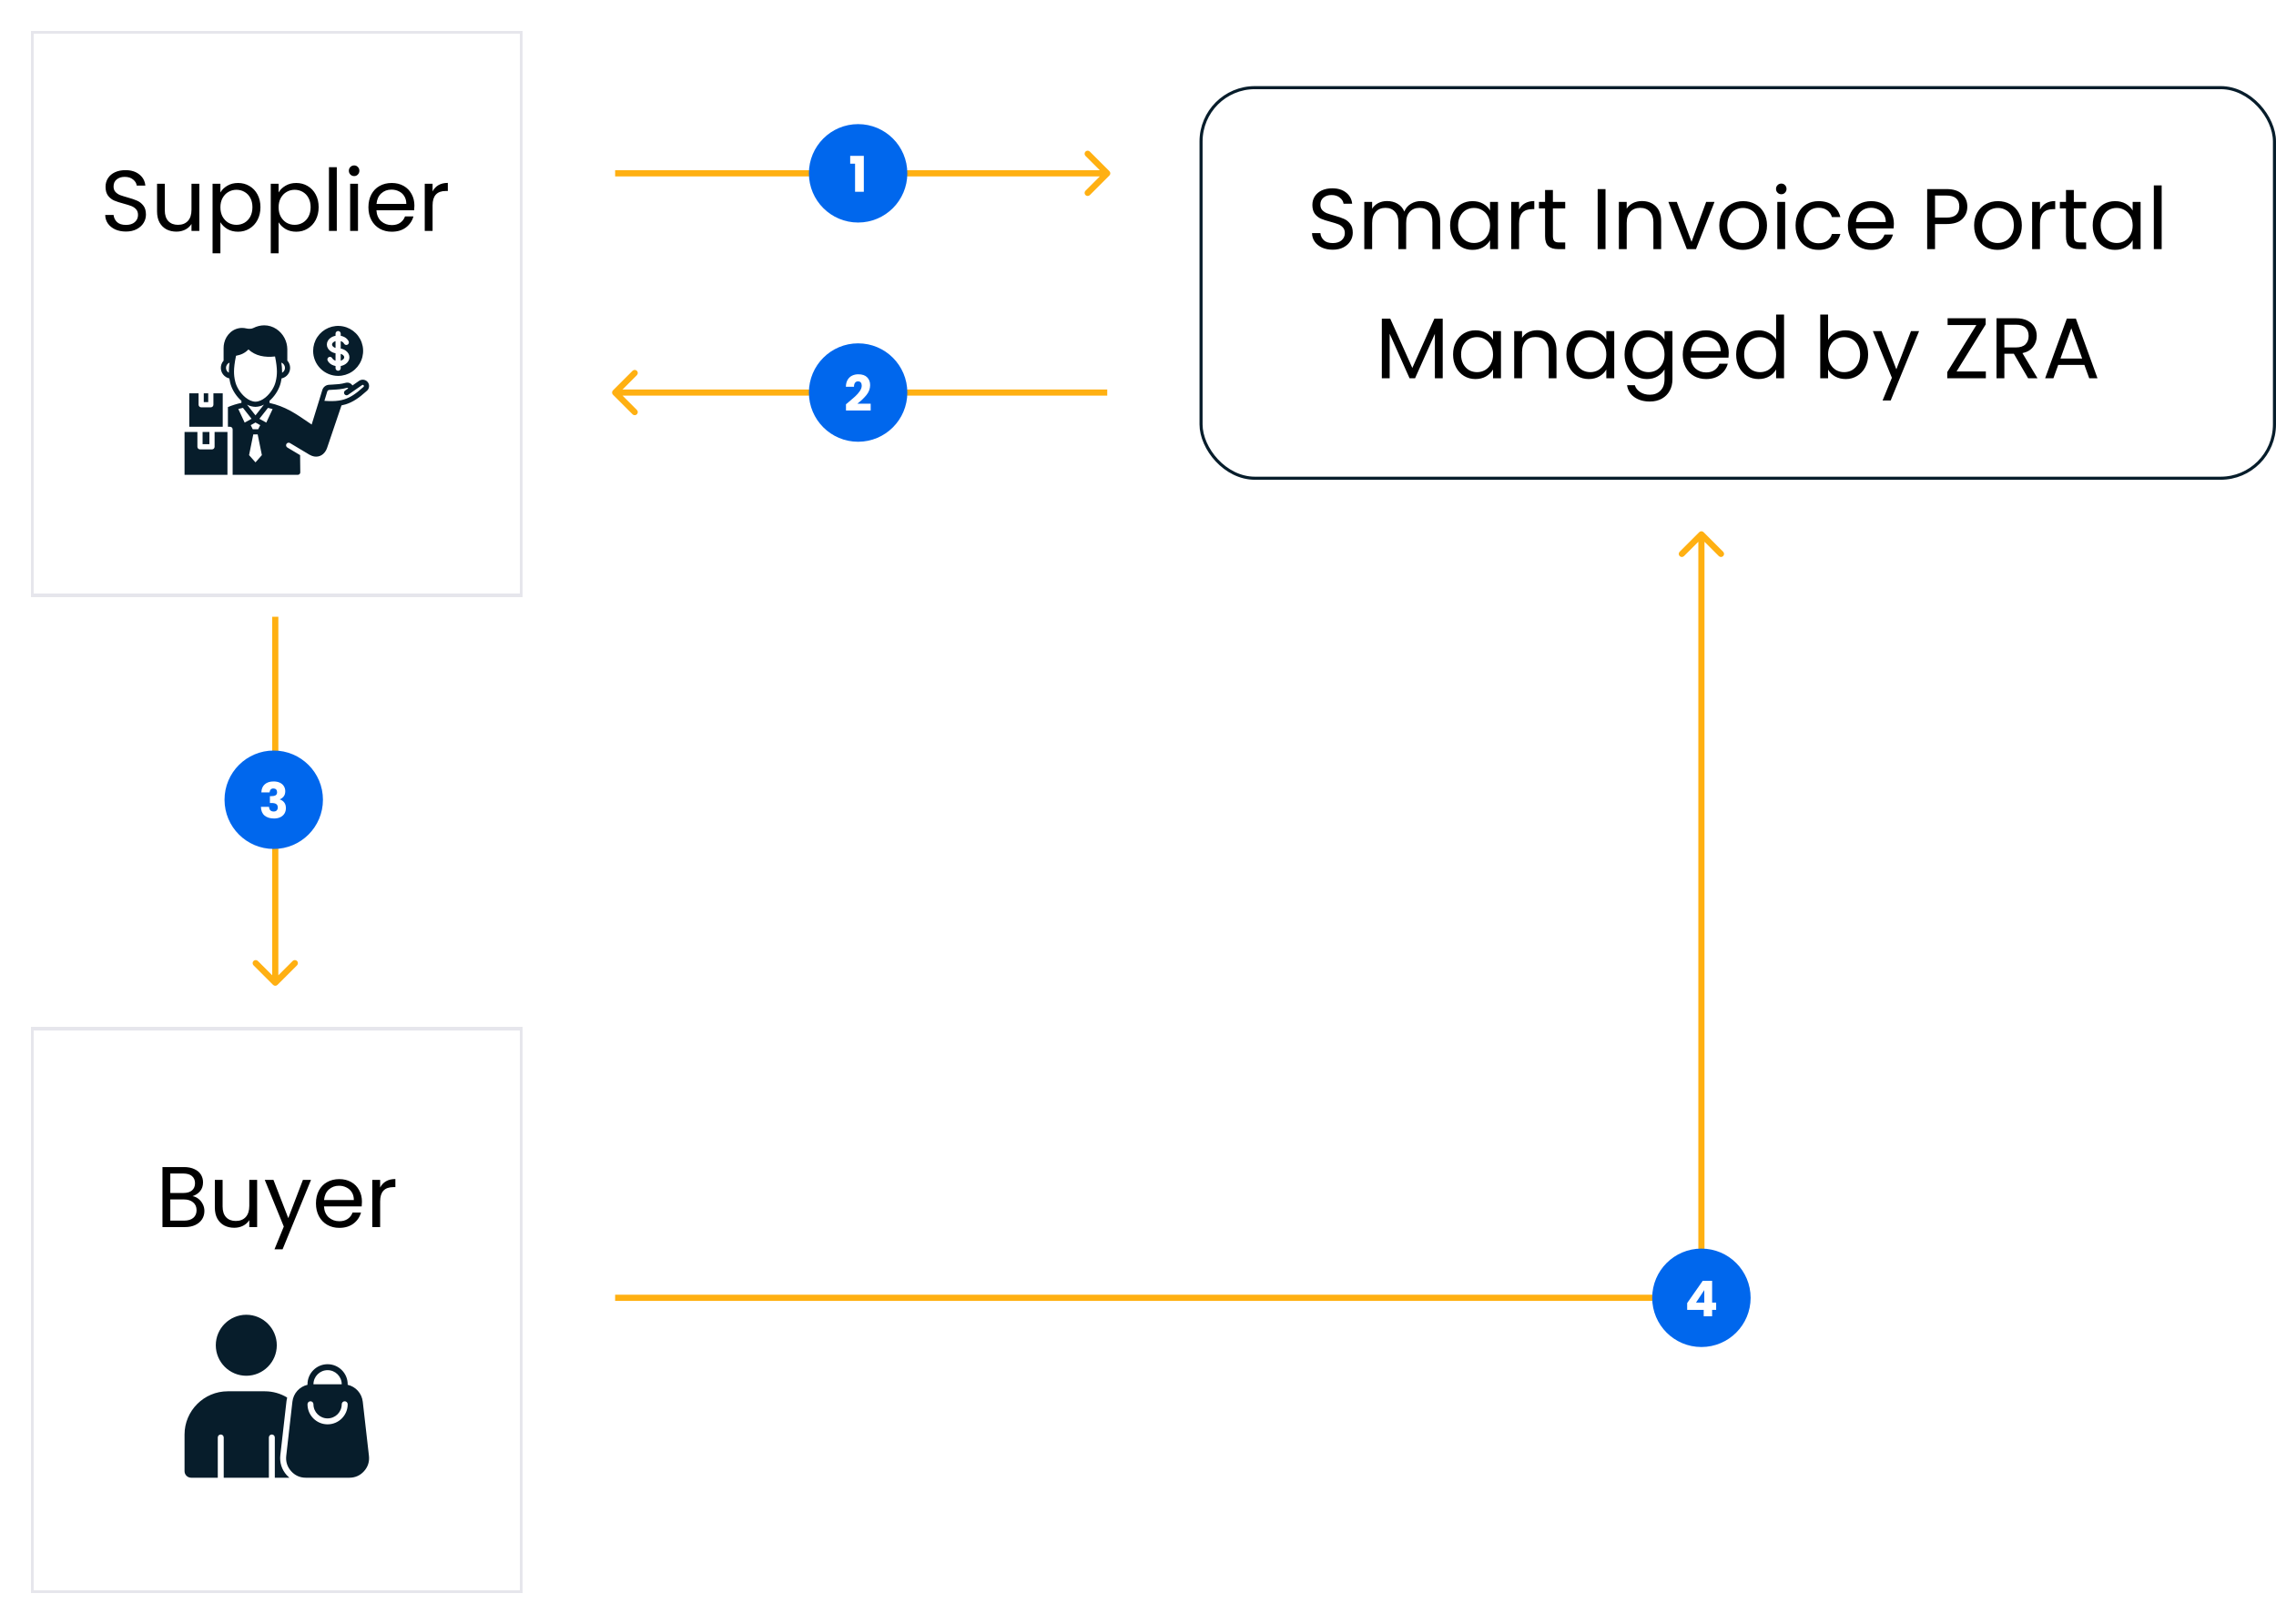 <svg width="740" height="528" viewBox="0 0 740 528" fill="none" xmlns="http://www.w3.org/2000/svg">
<g filter="url(#filter0_d_18105_16178)">
<rect x="10" y="6.094" width="160" height="184" fill="white" shape-rendering="crispEdges"/>
<rect x="10.5" y="6.594" width="159" height="183" stroke="#E6E6EC" shape-rendering="crispEdges"/>
<path d="M40.955 71.29C39.667 71.29 38.51 71.066 37.483 70.618C36.475 70.151 35.682 69.516 35.103 68.714C34.525 67.892 34.226 66.95 34.207 65.886H36.923C37.017 66.8 37.39 67.575 38.043 68.21C38.715 68.826 39.686 69.134 40.955 69.134C42.169 69.134 43.121 68.835 43.811 68.238C44.521 67.622 44.875 66.838 44.875 65.886C44.875 65.139 44.67 64.532 44.259 64.066C43.849 63.599 43.335 63.244 42.719 63.002C42.103 62.759 41.273 62.498 40.227 62.218C38.939 61.882 37.903 61.546 37.119 61.21C36.354 60.874 35.691 60.351 35.131 59.642C34.59 58.914 34.319 57.943 34.319 56.73C34.319 55.666 34.59 54.723 35.131 53.902C35.673 53.08 36.429 52.446 37.399 51.998C38.389 51.55 39.518 51.326 40.787 51.326C42.617 51.326 44.11 51.783 45.267 52.698C46.443 53.612 47.106 54.826 47.255 56.338H44.455C44.362 55.591 43.97 54.938 43.279 54.378C42.589 53.799 41.674 53.51 40.535 53.51C39.471 53.51 38.603 53.79 37.931 54.35C37.259 54.891 36.923 55.656 36.923 56.646C36.923 57.355 37.119 57.934 37.511 58.382C37.922 58.83 38.417 59.175 38.995 59.418C39.593 59.642 40.423 59.903 41.487 60.202C42.775 60.556 43.811 60.911 44.595 61.266C45.379 61.602 46.051 62.134 46.611 62.862C47.171 63.571 47.451 64.542 47.451 65.774C47.451 66.726 47.199 67.622 46.695 68.462C46.191 69.302 45.445 69.983 44.455 70.506C43.466 71.028 42.299 71.29 40.955 71.29ZM64.809 55.75V71.094H62.261V68.826C61.776 69.61 61.094 70.226 60.217 70.674C59.358 71.103 58.406 71.318 57.361 71.318C56.166 71.318 55.093 71.075 54.141 70.59C53.189 70.086 52.433 69.339 51.873 68.35C51.332 67.36 51.061 66.156 51.061 64.738V55.75H53.581V64.402C53.581 65.914 53.964 67.08 54.729 67.902C55.494 68.704 56.54 69.106 57.865 69.106C59.228 69.106 60.301 68.686 61.085 67.846C61.869 67.006 62.261 65.783 62.261 64.178V55.75H64.809ZM71.659 58.578C72.163 57.7 72.91 56.972 73.899 56.394C74.907 55.796 76.074 55.498 77.399 55.498C78.762 55.498 79.994 55.824 81.095 56.478C82.215 57.131 83.092 58.055 83.727 59.25C84.362 60.426 84.679 61.798 84.679 63.366C84.679 64.915 84.362 66.296 83.727 67.51C83.092 68.723 82.215 69.666 81.095 70.338C79.994 71.01 78.762 71.346 77.399 71.346C76.092 71.346 74.935 71.056 73.927 70.478C72.938 69.88 72.182 69.143 71.659 68.266V78.374H69.111V55.75H71.659V58.578ZM82.075 63.366C82.075 62.208 81.842 61.2 81.375 60.342C80.908 59.483 80.274 58.83 79.471 58.382C78.687 57.934 77.819 57.71 76.867 57.71C75.934 57.71 75.066 57.943 74.263 58.41C73.479 58.858 72.844 59.52 72.359 60.398C71.892 61.256 71.659 62.255 71.659 63.394C71.659 64.551 71.892 65.568 72.359 66.446C72.844 67.304 73.479 67.967 74.263 68.434C75.066 68.882 75.934 69.106 76.867 69.106C77.819 69.106 78.687 68.882 79.471 68.434C80.274 67.967 80.908 67.304 81.375 66.446C81.842 65.568 82.075 64.542 82.075 63.366ZM90.581 58.578C91.085 57.7 91.832 56.972 92.821 56.394C93.829 55.796 94.996 55.498 96.321 55.498C97.684 55.498 98.916 55.824 100.017 56.478C101.137 57.131 102.014 58.055 102.649 59.25C103.284 60.426 103.601 61.798 103.601 63.366C103.601 64.915 103.284 66.296 102.649 67.51C102.014 68.723 101.137 69.666 100.017 70.338C98.916 71.01 97.684 71.346 96.321 71.346C95.014 71.346 93.857 71.056 92.849 70.478C91.86 69.88 91.104 69.143 90.581 68.266V78.374H88.033V55.75H90.581V58.578ZM100.997 63.366C100.997 62.208 100.764 61.2 100.297 60.342C99.83 59.483 99.196 58.83 98.393 58.382C97.609 57.934 96.741 57.71 95.789 57.71C94.856 57.71 93.988 57.943 93.185 58.41C92.401 58.858 91.766 59.52 91.281 60.398C90.814 61.256 90.581 62.255 90.581 63.394C90.581 64.551 90.814 65.568 91.281 66.446C91.766 67.304 92.401 67.967 93.185 68.434C93.988 68.882 94.856 69.106 95.789 69.106C96.741 69.106 97.609 68.882 98.393 68.434C99.196 67.967 99.83 67.304 100.297 66.446C100.764 65.568 100.997 64.542 100.997 63.366ZM109.503 50.374V71.094H106.955V50.374H109.503ZM115.161 53.258C114.676 53.258 114.265 53.09 113.929 52.754C113.593 52.418 113.425 52.007 113.425 51.522C113.425 51.036 113.593 50.626 113.929 50.29C114.265 49.954 114.676 49.786 115.161 49.786C115.628 49.786 116.02 49.954 116.337 50.29C116.673 50.626 116.841 51.036 116.841 51.522C116.841 52.007 116.673 52.418 116.337 52.754C116.02 53.09 115.628 53.258 115.161 53.258ZM116.393 55.75V71.094H113.845V55.75H116.393ZM134.736 62.834C134.736 63.319 134.708 63.832 134.652 64.374H122.388C122.481 65.886 122.995 67.071 123.928 67.93C124.88 68.77 126.028 69.19 127.372 69.19C128.473 69.19 129.388 68.938 130.116 68.434C130.863 67.911 131.385 67.22 131.684 66.362H134.428C134.017 67.836 133.196 69.04 131.964 69.974C130.732 70.888 129.201 71.346 127.372 71.346C125.916 71.346 124.609 71.019 123.452 70.366C122.313 69.712 121.417 68.788 120.764 67.594C120.111 66.38 119.784 64.98 119.784 63.394C119.784 61.807 120.101 60.416 120.736 59.222C121.371 58.027 122.257 57.112 123.396 56.478C124.553 55.824 125.879 55.498 127.372 55.498C128.828 55.498 130.116 55.815 131.236 56.45C132.356 57.084 133.215 57.962 133.812 59.082C134.428 60.183 134.736 61.434 134.736 62.834ZM132.104 62.302C132.104 61.331 131.889 60.5 131.46 59.81C131.031 59.1 130.443 58.568 129.696 58.214C128.968 57.84 128.156 57.654 127.26 57.654C125.972 57.654 124.871 58.064 123.956 58.886C123.06 59.707 122.547 60.846 122.416 62.302H132.104ZM140.647 58.242C141.095 57.364 141.73 56.683 142.551 56.198C143.391 55.712 144.409 55.47 145.603 55.47V58.102H144.931C142.075 58.102 140.647 59.651 140.647 62.75V71.094H138.099V55.75H140.647V58.242Z" fill="black"/>
<path d="M119.646 120.357V120.354C119.632 120.337 119.619 120.32 119.605 120.303C119.288 119.872 118.816 119.581 118.289 119.491C117.762 119.4 117.22 119.518 116.777 119.818C116.763 119.826 116.749 119.835 116.736 119.845L114.598 121.334C114.425 121.061 114.188 120.833 113.908 120.671C113.888 120.66 113.867 120.649 113.846 120.641C113.408 120.404 112.896 120.344 112.415 120.473C110.796 120.907 109.543 120.972 108.225 121.04C107.774 121.064 107.316 121.088 106.916 121.119C106.43 121.153 105.965 121.335 105.585 121.641C105.205 121.95 104.928 122.365 104.789 122.834L103.563 126.847C103.559 126.854 103.556 126.862 103.556 126.871C103.548 126.886 103.543 126.902 103.539 126.918L101.333 134.046C100.95 133.787 100.554 133.513 100.168 133.25C95.991 130.392 92.719 128.154 87.63 127.018V126.324C87.787 126.188 87.941 126.044 88.091 125.897C89.659 124.367 90.854 122.287 91.288 120.388C91.387 119.948 91.479 119.507 91.555 119.036C92.157 118.908 92.715 118.623 93.173 118.211C93.63 117.798 93.97 117.272 94.159 116.686C94.348 116.099 94.379 115.474 94.248 114.871C94.118 114.269 93.831 113.713 93.416 113.257V109.589C93.409 108.285 93.083 107.002 92.466 105.852C91.849 104.703 90.961 103.721 89.878 102.994C88.701 102.206 87.318 101.784 85.902 101.781C84.674 101.792 83.465 102.092 82.374 102.656C82.065 102.803 81.729 102.888 81.387 102.905C80.958 102.933 80.528 102.896 80.11 102.796C79.652 102.686 79.183 102.63 78.713 102.628C77.331 102.629 75.998 103.131 74.959 104.042C73.92 104.957 73.195 106.176 72.889 107.526C72.761 108.07 72.697 108.627 72.698 109.186V113.271C72.546 113.441 72.41 113.625 72.292 113.82C72.262 113.862 72.237 113.907 72.217 113.954C71.789 114.747 71.684 115.676 71.924 116.545C72.163 117.414 72.73 118.157 73.504 118.619C73.546 118.646 73.589 118.67 73.634 118.691C73.88 118.825 74.142 118.928 74.413 118.998C74.464 119.012 74.512 119.022 74.56 119.032C74.635 119.504 74.727 119.948 74.826 120.388C75.26 122.286 76.455 124.367 78.023 125.897C78.177 126.051 78.334 126.194 78.498 126.334V127.004C76.99 127.31 75.517 127.768 74.102 128.37V134.767H74.795C75.019 134.767 75.233 134.856 75.391 135.014C75.55 135.173 75.639 135.387 75.639 135.611V150.402H96.794C96.913 150.405 97.031 150.382 97.14 150.335C97.249 150.287 97.347 150.217 97.427 150.129C97.506 150.04 97.565 149.935 97.601 149.822C97.636 149.708 97.646 149.588 97.63 149.47C97.613 148.462 97.603 147.312 97.593 146.147C97.586 145.419 97.583 144.692 97.572 143.992C97.559 143.981 97.542 143.975 97.525 143.964C96.158 143.145 94.79 142.326 93.419 141.509C93.228 141.394 93.09 141.208 93.035 140.992C92.981 140.775 93.014 140.546 93.129 140.354C93.244 140.163 93.43 140.025 93.646 139.97C93.863 139.916 94.092 139.949 94.283 140.064L97.716 142.12L97.808 142.175L97.815 142.178L100.612 143.852C100.881 144.008 101.163 144.139 101.456 144.244C102.375 144.573 103.259 144.555 104.041 144.244C104.816 143.937 105.465 143.35 105.937 142.537C106.101 142.251 106.239 141.95 106.347 141.639L111.033 127.82C111.496 127.732 111.953 127.616 112.402 127.475C114.674 126.768 116.696 125.426 119.165 123.182C119.592 122.863 119.881 122.392 119.97 121.866C120.06 121.34 119.944 120.8 119.646 120.358L119.646 120.357ZM91.729 114.032C91.818 114.085 91.904 114.145 91.985 114.21C92.008 114.233 92.033 114.254 92.06 114.278C92.312 114.507 92.493 114.803 92.583 115.132C92.71 115.595 92.649 116.09 92.412 116.508C92.252 116.789 92.021 117.024 91.742 117.188C91.731 117.192 91.721 117.198 91.712 117.205C91.715 117.062 91.715 116.915 91.712 116.764C91.697 115.811 91.62 114.86 91.483 113.916C91.567 113.951 91.649 113.989 91.729 114.032ZM74.402 116.764C74.399 116.911 74.399 117.055 74.402 117.195L74.399 117.191C74.191 117.074 74.009 116.917 73.862 116.729C73.715 116.541 73.608 116.325 73.545 116.095C73.457 115.776 73.458 115.44 73.547 115.121C73.636 114.803 73.81 114.515 74.05 114.288C74.083 114.264 74.114 114.238 74.143 114.21C74.246 114.123 74.36 114.048 74.481 113.988C74.529 113.964 74.58 113.94 74.631 113.919C74.494 114.862 74.417 115.812 74.402 116.764ZM76.469 120.019C76.203 118.96 76.073 117.87 76.083 116.778C76.093 115.531 76.27 113.94 76.739 111.686C77.559 111.518 78.259 111.324 78.942 110.986C79.629 110.644 80.25 110.184 80.776 109.626C81.891 110.651 83.252 111.367 84.728 111.706C86.196 112.061 87.781 112.096 89.424 111.908C89.857 114.042 90.025 115.572 90.035 116.778C90.042 117.87 89.911 118.959 89.646 120.019C89.287 121.611 88.263 123.373 86.913 124.691C86.712 124.889 86.5 125.077 86.285 125.252C86.268 125.265 86.248 125.282 86.23 125.296C85.24 126.088 84.144 126.597 83.058 126.611C81.978 126.597 80.882 126.092 79.898 125.306C79.88 125.29 79.86 125.275 79.84 125.262C79.621 125.084 79.406 124.893 79.201 124.691C77.852 123.373 76.831 121.611 76.469 120.019H76.469ZM80.318 127.578C81.161 128.024 82.096 128.268 83.05 128.292H83.077C84.034 128.266 84.972 128.018 85.816 127.567L83.064 131.068L80.318 127.578ZM84.608 134.241L83.945 135.573H82.183L81.52 134.241L83.064 133.387L84.608 134.241ZM80.031 133.145C79.997 133.162 79.964 133.182 79.932 133.203L79.549 133.415L77.476 128.986C77.958 128.852 78.463 128.733 78.993 128.62L81.79 132.176L80.068 133.128C80.056 133.133 80.043 133.138 80.031 133.144L80.031 133.145ZM83.064 146.345L80.98 143.985L82.347 137.26H83.781L85.144 143.985L83.064 146.345ZM86.575 133.415L86.196 133.203C86.164 133.181 86.131 133.162 86.097 133.144C86.084 133.137 86.07 133.131 86.056 133.127L84.334 132.174L87.125 128.629C87.647 128.745 88.153 128.872 88.638 129.012L86.575 133.415ZM118.314 121.587C118.295 121.685 118.239 121.772 118.157 121.829C118.127 121.85 118.098 121.873 118.071 121.898C115.77 123.998 113.922 125.237 111.9 125.87C111.372 126.032 110.833 126.157 110.288 126.242C110.271 126.245 110.257 126.249 110.24 126.252C108.864 126.464 107.327 126.474 105.472 126.338L106.394 123.322C106.437 123.177 106.523 123.048 106.64 122.953C106.754 122.861 106.894 122.807 107.04 122.799C107.528 122.762 107.925 122.741 108.31 122.721C109.728 122.646 111.07 122.577 112.849 122.1C112.916 122.083 112.985 122.089 113.047 122.117L113.065 122.127C113.131 122.165 113.18 122.227 113.201 122.301V122.305L112.183 123.012C112.009 123.143 111.891 123.336 111.856 123.552C111.821 123.767 111.871 123.988 111.995 124.167C112.12 124.347 112.309 124.471 112.523 124.514C112.737 124.557 112.959 124.516 113.143 124.398L114.448 123.49H114.451L117.696 121.232L117.713 121.222V121.219L117.727 121.212C117.767 121.182 117.813 121.162 117.862 121.15C117.91 121.139 117.961 121.138 118.01 121.147C118.101 121.165 118.183 121.216 118.239 121.29L118.253 121.304C118.309 121.387 118.331 121.488 118.314 121.587ZM109.936 118.226C111.544 118.226 113.115 117.75 114.452 116.857C115.788 115.964 116.83 114.695 117.446 113.21C118.061 111.725 118.222 110.091 117.908 108.514C117.595 106.938 116.821 105.489 115.684 104.353C114.548 103.216 113.099 102.442 111.523 102.129C109.946 101.815 108.312 101.976 106.827 102.591C105.342 103.207 104.073 104.249 103.18 105.585C102.287 106.922 101.811 108.493 101.811 110.101C101.811 112.256 102.667 114.323 104.191 115.846C105.714 117.37 107.781 118.226 109.936 118.226ZM107.443 105.883C107.934 105.531 108.498 105.293 109.092 105.186V104.483C109.092 104.259 109.181 104.045 109.34 103.887C109.498 103.728 109.712 103.639 109.936 103.639C110.16 103.639 110.375 103.728 110.533 103.887C110.691 104.045 110.78 104.259 110.78 104.483V105.186C111.186 105.261 111.58 105.394 111.948 105.582C112.554 105.88 113.047 106.365 113.355 106.965C113.403 107.065 113.431 107.173 113.437 107.283C113.443 107.394 113.428 107.504 113.391 107.608C113.355 107.713 113.298 107.809 113.225 107.891C113.151 107.974 113.062 108.041 112.962 108.089C112.863 108.137 112.755 108.165 112.644 108.171C112.534 108.177 112.423 108.162 112.319 108.125C112.215 108.089 112.119 108.032 112.036 107.959C111.954 107.885 111.887 107.796 111.839 107.696C111.69 107.425 111.457 107.208 111.176 107.078C111.049 107.014 110.916 106.96 110.78 106.917V109.332C111.376 109.437 111.941 109.675 112.433 110.029C113.157 110.558 113.605 111.316 113.605 112.17C113.605 113.027 113.157 113.782 112.433 114.315C111.94 114.667 111.376 114.905 110.78 115.011V115.715C110.78 115.938 110.691 116.153 110.533 116.311C110.375 116.469 110.16 116.558 109.936 116.558C109.712 116.558 109.498 116.469 109.34 116.311C109.181 116.153 109.092 115.938 109.092 115.715V115.011C108.687 114.936 108.295 114.803 107.928 114.615C107.323 114.318 106.83 113.835 106.521 113.236C106.426 113.036 106.414 112.806 106.488 112.596C106.562 112.387 106.716 112.215 106.915 112.118C107.115 112.022 107.345 112.008 107.555 112.08C107.765 112.151 107.938 112.303 108.037 112.502C108.185 112.774 108.418 112.991 108.7 113.12C108.826 113.185 108.957 113.238 109.092 113.281V110.866C108.497 110.761 107.933 110.523 107.443 110.169C106.719 109.64 106.271 108.882 106.271 108.028C106.271 107.171 106.719 106.416 107.443 105.883ZM107.959 108.028C107.959 107.737 108.143 107.457 108.44 107.239C108.639 107.097 108.859 106.988 109.092 106.918V109.135C108.858 109.067 108.637 108.958 108.44 108.814C108.143 108.595 107.959 108.314 107.959 108.028L107.959 108.028ZM111.435 112.959C111.235 113.101 111.013 113.209 110.779 113.28V111.064C111.015 111.133 111.237 111.241 111.435 111.385C111.732 111.604 111.917 111.884 111.917 112.17C111.917 112.461 111.733 112.741 111.435 112.96L111.435 112.959ZM67.702 126.758H66.25V123.889H67.702V126.758ZM69.771 136.454H73.952V150.402H60V136.454H64.18V141.28C64.181 141.504 64.27 141.718 64.428 141.876C64.586 142.034 64.8 142.123 65.024 142.124H68.928C69.152 142.124 69.366 142.035 69.524 141.877C69.683 141.718 69.772 141.504 69.772 141.28L69.771 136.454ZM65.024 134.766H61.537V123.889H64.563V127.601C64.563 127.825 64.652 128.04 64.81 128.198C64.968 128.356 65.183 128.445 65.407 128.445H68.545C68.769 128.445 68.984 128.356 69.142 128.198C69.3 128.04 69.389 127.825 69.389 127.601V123.889H72.415V134.767H65.024V134.766ZM65.868 140.436V136.454H68.084V140.436L65.868 140.436Z" fill="#071D2B"/>
</g>
<g filter="url(#filter1_d_18105_16178)">
<rect x="10" y="330" width="160" height="184" fill="white" shape-rendering="crispEdges"/>
<rect x="10.5" y="330.5" width="159" height="183" stroke="#E6E6EC" shape-rendering="crispEdges"/>
<path d="M62.594 384.948C63.303 385.06 63.947 385.349 64.526 385.816C65.123 386.283 65.59 386.861 65.926 387.552C66.281 388.243 66.458 388.98 66.458 389.764C66.458 390.753 66.206 391.649 65.702 392.452C65.198 393.236 64.461 393.861 63.49 394.328C62.538 394.776 61.409 395 60.102 395H52.822V375.484H59.822C61.147 375.484 62.277 375.708 63.21 376.156C64.143 376.585 64.843 377.173 65.31 377.92C65.777 378.667 66.01 379.507 66.01 380.44C66.01 381.597 65.693 382.559 65.058 383.324C64.442 384.071 63.621 384.612 62.594 384.948ZM55.37 383.912H59.654C60.849 383.912 61.773 383.632 62.426 383.072C63.079 382.512 63.406 381.737 63.406 380.748C63.406 379.759 63.079 378.984 62.426 378.424C61.773 377.864 60.83 377.584 59.598 377.584H55.37V383.912ZM59.878 392.9C61.147 392.9 62.137 392.601 62.846 392.004C63.555 391.407 63.91 390.576 63.91 389.512C63.91 388.429 63.537 387.58 62.79 386.964C62.043 386.329 61.045 386.012 59.794 386.012H55.37V392.9H59.878ZM83.602 379.656V395H81.054V392.732C80.569 393.516 79.887 394.132 79.01 394.58C78.151 395.009 77.199 395.224 76.154 395.224C74.959 395.224 73.886 394.981 72.934 394.496C71.982 393.992 71.226 393.245 70.666 392.256C70.125 391.267 69.854 390.063 69.854 388.644V379.656H72.374V388.308C72.374 389.82 72.757 390.987 73.522 391.808C74.287 392.611 75.333 393.012 76.658 393.012C78.021 393.012 79.094 392.592 79.878 391.752C80.662 390.912 81.054 389.689 81.054 388.084V379.656H83.602ZM101.12 379.656L91.88 402.224H89.248L92.272 394.832L86.084 379.656H88.912L93.728 392.088L98.488 379.656H101.12ZM117.681 386.74C117.681 387.225 117.653 387.739 117.597 388.28H105.333C105.427 389.792 105.94 390.977 106.873 391.836C107.825 392.676 108.973 393.096 110.317 393.096C111.419 393.096 112.333 392.844 113.061 392.34C113.808 391.817 114.331 391.127 114.629 390.268H117.373C116.963 391.743 116.141 392.947 114.909 393.88C113.677 394.795 112.147 395.252 110.317 395.252C108.861 395.252 107.555 394.925 106.397 394.272C105.259 393.619 104.363 392.695 103.709 391.5C103.056 390.287 102.729 388.887 102.729 387.3C102.729 385.713 103.047 384.323 103.681 383.128C104.316 381.933 105.203 381.019 106.341 380.384C107.499 379.731 108.824 379.404 110.317 379.404C111.773 379.404 113.061 379.721 114.181 380.356C115.301 380.991 116.16 381.868 116.757 382.988C117.373 384.089 117.681 385.34 117.681 386.74ZM115.049 386.208C115.049 385.237 114.835 384.407 114.405 383.716C113.976 383.007 113.388 382.475 112.641 382.12C111.913 381.747 111.101 381.56 110.205 381.56C108.917 381.56 107.816 381.971 106.901 382.792C106.005 383.613 105.492 384.752 105.361 386.208H115.049ZM123.593 382.148C124.041 381.271 124.675 380.589 125.497 380.104C126.337 379.619 127.354 379.376 128.549 379.376V382.008H127.877C125.021 382.008 123.593 383.557 123.593 386.656V395H121.045V379.656H123.593V382.148Z" fill="black"/>
<path d="M94.072 476.498H89.352V463.41C89.352 462.878 88.919 462.443 88.385 462.443C87.851 462.443 87.418 462.878 87.418 463.41V476.499H72.74V463.41C72.74 462.878 72.308 462.443 71.773 462.443C71.238 462.443 70.806 462.878 70.806 463.41V476.499H62.14C60.961 476.498 60 475.534 60 474.359V462.447C60 454.721 66.321 448.395 74.052 448.395H86.107C88.758 448.395 91.24 449.139 93.362 450.425C93.266 450.8 93.196 451.182 93.15 451.574L91.144 469.161C90.872 471.576 91.589 473.837 93.206 475.652C93.482 475.956 93.77 476.239 94.072 476.498ZM80.081 443.345C85.542 443.345 89.996 438.891 89.996 433.427C89.996 427.966 85.542 423.508 80.081 423.508C74.617 423.508 70.162 427.966 70.162 433.427C70.162 438.891 74.617 443.345 80.081 443.345ZM118.372 474.361C117.114 475.77 115.489 476.498 113.599 476.498H99.421C97.534 476.498 95.906 475.77 94.65 474.361C93.391 472.953 92.852 471.256 93.066 469.379L95.072 451.792C95.387 449.035 97.391 446.873 99.991 446.281C99.982 446.23 99.978 446.174 99.978 446.121C99.978 444.318 100.71 442.683 101.892 441.504C103.075 440.322 104.706 439.591 106.509 439.591C108.313 439.591 109.948 440.322 111.13 441.504C112.312 442.683 113.044 444.318 113.044 446.121C113.044 446.174 113.037 446.232 113.031 446.281C115.629 446.873 117.635 449.035 117.947 451.792L119.953 469.379C120.169 471.256 119.627 472.954 118.372 474.361ZM101.912 446.123H111.107C111.107 444.854 110.592 443.704 109.761 442.874C108.928 442.041 107.779 441.525 106.509 441.525C105.24 441.525 104.091 442.04 103.261 442.874C102.428 443.705 101.912 444.854 101.912 446.123ZM113.044 452.61C113.044 452.076 112.609 451.64 112.073 451.64C111.539 451.64 111.107 452.075 111.107 452.61C111.107 453.879 110.592 455.029 109.761 455.859C108.928 456.692 107.779 457.207 106.509 457.207C105.24 457.207 104.091 456.693 103.261 455.859C102.428 455.028 101.912 453.879 101.912 452.61C101.912 452.076 101.48 451.64 100.945 451.64C100.411 451.64 99.978 452.075 99.978 452.61C99.978 454.414 100.71 456.045 101.892 457.227C103.075 458.41 104.706 459.141 106.509 459.141C108.313 459.141 109.948 458.41 111.13 457.227C112.312 456.045 113.044 454.414 113.044 452.61Z" fill="#071D2B"/>
</g>
<rect x="390.5" y="28.5" width="349" height="127" rx="17.5" stroke="#071D2B"/>
<path d="M433.33 81.196C432.042 81.196 430.885 80.972 429.858 80.524C428.85 80.057 428.057 79.423 427.478 78.62C426.9 77.799 426.601 76.856 426.582 75.792H429.298C429.392 76.707 429.765 77.481 430.418 78.116C431.09 78.732 432.061 79.04 433.33 79.04C434.544 79.04 435.496 78.741 436.186 78.144C436.896 77.528 437.25 76.744 437.25 75.792C437.25 75.045 437.045 74.439 436.634 73.972C436.224 73.505 435.71 73.151 435.094 72.908C434.478 72.665 433.648 72.404 432.602 72.124C431.314 71.788 430.278 71.452 429.494 71.116C428.729 70.78 428.066 70.257 427.506 69.548C426.965 68.82 426.694 67.849 426.694 66.636C426.694 65.572 426.965 64.629 427.506 63.808C428.048 62.987 428.804 62.352 429.774 61.904C430.764 61.456 431.893 61.232 433.162 61.232C434.992 61.232 436.485 61.689 437.642 62.604C438.818 63.519 439.481 64.732 439.63 66.244H436.83C436.737 65.497 436.345 64.844 435.654 64.284C434.964 63.705 434.049 63.416 432.91 63.416C431.846 63.416 430.978 63.696 430.306 64.256C429.634 64.797 429.298 65.563 429.298 66.552C429.298 67.261 429.494 67.84 429.886 68.288C430.297 68.736 430.792 69.081 431.37 69.324C431.968 69.548 432.798 69.809 433.862 70.108C435.15 70.463 436.186 70.817 436.97 71.172C437.754 71.508 438.426 72.04 438.986 72.768C439.546 73.477 439.826 74.448 439.826 75.68C439.826 76.632 439.574 77.528 439.07 78.368C438.566 79.208 437.82 79.889 436.83 80.412C435.841 80.935 434.674 81.196 433.33 81.196ZM462.028 65.376C463.223 65.376 464.287 65.628 465.22 66.132C466.153 66.617 466.891 67.355 467.432 68.344C467.973 69.333 468.244 70.537 468.244 71.956V81H465.724V72.32C465.724 70.789 465.341 69.623 464.576 68.82C463.829 67.999 462.812 67.588 461.524 67.588C460.199 67.588 459.144 68.017 458.36 68.876C457.576 69.716 457.184 70.939 457.184 72.544V81H454.664V72.32C454.664 70.789 454.281 69.623 453.516 68.82C452.769 67.999 451.752 67.588 450.464 67.588C449.139 67.588 448.084 68.017 447.3 68.876C446.516 69.716 446.124 70.939 446.124 72.544V81H443.576V65.656H446.124V67.868C446.628 67.065 447.3 66.449 448.14 66.02C448.999 65.591 449.941 65.376 450.968 65.376C452.256 65.376 453.395 65.665 454.384 66.244C455.373 66.823 456.111 67.672 456.596 68.792C457.025 67.709 457.735 66.869 458.724 66.272C459.713 65.675 460.815 65.376 462.028 65.376ZM471.472 73.272C471.472 71.704 471.789 70.332 472.424 69.156C473.058 67.961 473.926 67.037 475.028 66.384C476.148 65.731 477.389 65.404 478.752 65.404C480.096 65.404 481.262 65.693 482.252 66.272C483.241 66.851 483.978 67.579 484.464 68.456V65.656H487.04V81H484.464V78.144C483.96 79.04 483.204 79.787 482.196 80.384C481.206 80.963 480.049 81.252 478.724 81.252C477.361 81.252 476.129 80.916 475.028 80.244C473.926 79.572 473.058 78.629 472.424 77.416C471.789 76.203 471.472 74.821 471.472 73.272ZM484.464 73.3C484.464 72.143 484.23 71.135 483.764 70.276C483.297 69.417 482.662 68.764 481.86 68.316C481.076 67.849 480.208 67.616 479.256 67.616C478.304 67.616 477.436 67.84 476.652 68.288C475.868 68.736 475.242 69.389 474.776 70.248C474.309 71.107 474.076 72.115 474.076 73.272C474.076 74.448 474.309 75.475 474.776 76.352C475.242 77.211 475.868 77.873 476.652 78.34C477.436 78.788 478.304 79.012 479.256 79.012C480.208 79.012 481.076 78.788 481.86 78.34C482.662 77.873 483.297 77.211 483.764 76.352C484.23 75.475 484.464 74.457 484.464 73.3ZM493.893 68.148C494.341 67.271 494.976 66.589 495.797 66.104C496.637 65.619 497.655 65.376 498.849 65.376V68.008H498.177C495.321 68.008 493.893 69.557 493.893 72.656V81H491.345V65.656H493.893V68.148ZM504.899 67.756V76.8C504.899 77.547 505.057 78.079 505.375 78.396C505.692 78.695 506.243 78.844 507.027 78.844H508.903V81H506.607C505.188 81 504.124 80.673 503.415 80.02C502.705 79.367 502.351 78.293 502.351 76.8V67.756H500.363V65.656H502.351V61.792H504.899V65.656H508.903V67.756H504.899ZM522.003 61.484V81H519.455V61.484H522.003ZM533.821 65.376C535.688 65.376 537.2 65.945 538.357 67.084C539.515 68.204 540.093 69.828 540.093 71.956V81H537.573V72.32C537.573 70.789 537.191 69.623 536.425 68.82C535.66 67.999 534.615 67.588 533.289 67.588C531.945 67.588 530.872 68.008 530.069 68.848C529.285 69.688 528.893 70.911 528.893 72.516V81H526.345V65.656H528.893V67.84C529.397 67.056 530.079 66.449 530.937 66.02C531.815 65.591 532.776 65.376 533.821 65.376ZM549.968 78.648L554.728 65.656H557.444L551.424 81H548.456L542.436 65.656H545.18L549.968 78.648ZM566.643 81.252C565.206 81.252 563.899 80.925 562.723 80.272C561.566 79.619 560.651 78.695 559.979 77.5C559.326 76.287 558.999 74.887 558.999 73.3C558.999 71.732 559.335 70.351 560.007 69.156C560.698 67.943 561.631 67.019 562.807 66.384C563.983 65.731 565.299 65.404 566.755 65.404C568.211 65.404 569.527 65.731 570.703 66.384C571.879 67.019 572.803 67.933 573.475 69.128C574.166 70.323 574.511 71.713 574.511 73.3C574.511 74.887 574.156 76.287 573.447 77.5C572.756 78.695 571.814 79.619 570.619 80.272C569.424 80.925 568.099 81.252 566.643 81.252ZM566.643 79.012C567.558 79.012 568.416 78.797 569.219 78.368C570.022 77.939 570.666 77.295 571.151 76.436C571.655 75.577 571.907 74.532 571.907 73.3C571.907 72.068 571.664 71.023 571.179 70.164C570.694 69.305 570.059 68.671 569.275 68.26C568.491 67.831 567.642 67.616 566.727 67.616C565.794 67.616 564.935 67.831 564.151 68.26C563.386 68.671 562.77 69.305 562.303 70.164C561.836 71.023 561.603 72.068 561.603 73.3C561.603 74.551 561.827 75.605 562.275 76.464C562.742 77.323 563.358 77.967 564.123 78.396C564.888 78.807 565.728 79.012 566.643 79.012ZM579.177 63.164C578.692 63.164 578.281 62.996 577.945 62.66C577.609 62.324 577.441 61.913 577.441 61.428C577.441 60.943 577.609 60.532 577.945 60.196C578.281 59.86 578.692 59.692 579.177 59.692C579.644 59.692 580.036 59.86 580.353 60.196C580.689 60.532 580.857 60.943 580.857 61.428C580.857 61.913 580.689 62.324 580.353 62.66C580.036 62.996 579.644 63.164 579.177 63.164ZM580.409 65.656V81H577.861V65.656H580.409ZM583.8 73.3C583.8 71.713 584.117 70.332 584.752 69.156C585.386 67.961 586.264 67.037 587.384 66.384C588.522 65.731 589.82 65.404 591.276 65.404C593.161 65.404 594.71 65.861 595.924 66.776C597.156 67.691 597.968 68.96 598.36 70.584H595.616C595.354 69.651 594.841 68.913 594.076 68.372C593.329 67.831 592.396 67.56 591.276 67.56C589.82 67.56 588.644 68.064 587.748 69.072C586.852 70.061 586.404 71.471 586.404 73.3C586.404 75.148 586.852 76.576 587.748 77.584C588.644 78.592 589.82 79.096 591.276 79.096C592.396 79.096 593.329 78.835 594.076 78.312C594.822 77.789 595.336 77.043 595.616 76.072H598.36C597.949 77.64 597.128 78.9 595.896 79.852C594.664 80.785 593.124 81.252 591.276 81.252C589.82 81.252 588.522 80.925 587.384 80.272C586.264 79.619 585.386 78.695 584.752 77.5C584.117 76.305 583.8 74.905 583.8 73.3ZM615.76 72.74C615.76 73.225 615.732 73.739 615.676 74.28H603.412C603.505 75.792 604.018 76.977 604.952 77.836C605.904 78.676 607.052 79.096 608.396 79.096C609.497 79.096 610.412 78.844 611.14 78.34C611.886 77.817 612.409 77.127 612.708 76.268H615.452C615.041 77.743 614.22 78.947 612.988 79.88C611.756 80.795 610.225 81.252 608.396 81.252C606.94 81.252 605.633 80.925 604.476 80.272C603.337 79.619 602.441 78.695 601.788 77.5C601.134 76.287 600.808 74.887 600.808 73.3C600.808 71.713 601.125 70.323 601.76 69.128C602.394 67.933 603.281 67.019 604.42 66.384C605.577 65.731 606.902 65.404 608.396 65.404C609.852 65.404 611.14 65.721 612.26 66.356C613.38 66.991 614.238 67.868 614.836 68.988C615.452 70.089 615.76 71.34 615.76 72.74ZM613.128 72.208C613.128 71.237 612.913 70.407 612.484 69.716C612.054 69.007 611.466 68.475 610.72 68.12C609.992 67.747 609.18 67.56 608.284 67.56C606.996 67.56 605.894 67.971 604.98 68.792C604.084 69.613 603.57 70.752 603.44 72.208H613.128ZM639.636 67.196C639.636 68.82 639.076 70.173 637.956 71.256C636.854 72.32 635.165 72.852 632.888 72.852H629.136V81H626.588V61.484H632.888C635.09 61.484 636.761 62.016 637.9 63.08C639.057 64.144 639.636 65.516 639.636 67.196ZM632.888 70.752C634.306 70.752 635.352 70.444 636.024 69.828C636.696 69.212 637.032 68.335 637.032 67.196C637.032 64.788 635.65 63.584 632.888 63.584H629.136V70.752H632.888ZM649.494 81.252C648.057 81.252 646.75 80.925 645.574 80.272C644.417 79.619 643.502 78.695 642.83 77.5C642.177 76.287 641.85 74.887 641.85 73.3C641.85 71.732 642.186 70.351 642.858 69.156C643.549 67.943 644.482 67.019 645.658 66.384C646.834 65.731 648.15 65.404 649.606 65.404C651.062 65.404 652.378 65.731 653.554 66.384C654.73 67.019 655.654 67.933 656.326 69.128C657.017 70.323 657.362 71.713 657.362 73.3C657.362 74.887 657.008 76.287 656.298 77.5C655.608 78.695 654.665 79.619 653.47 80.272C652.276 80.925 650.95 81.252 649.494 81.252ZM649.494 79.012C650.409 79.012 651.268 78.797 652.07 78.368C652.873 77.939 653.517 77.295 654.002 76.436C654.506 75.577 654.758 74.532 654.758 73.3C654.758 72.068 654.516 71.023 654.03 70.164C653.545 69.305 652.91 68.671 652.126 68.26C651.342 67.831 650.493 67.616 649.578 67.616C648.645 67.616 647.786 67.831 647.002 68.26C646.237 68.671 645.621 69.305 645.154 70.164C644.688 71.023 644.454 72.068 644.454 73.3C644.454 74.551 644.678 75.605 645.126 76.464C645.593 77.323 646.209 77.967 646.974 78.396C647.74 78.807 648.58 79.012 649.494 79.012ZM663.261 68.148C663.709 67.271 664.343 66.589 665.165 66.104C666.005 65.619 667.022 65.376 668.217 65.376V68.008H667.545C664.689 68.008 663.261 69.557 663.261 72.656V81H660.713V65.656H663.261V68.148ZM674.266 67.756V76.8C674.266 77.547 674.425 78.079 674.742 78.396C675.059 78.695 675.61 78.844 676.394 78.844H678.27V81H675.974C674.555 81 673.491 80.673 672.782 80.02C672.073 79.367 671.718 78.293 671.718 76.8V67.756H669.73V65.656H671.718V61.792H674.266V65.656H678.27V67.756H674.266ZM680.405 73.272C680.405 71.704 680.723 70.332 681.357 69.156C681.992 67.961 682.86 67.037 683.961 66.384C685.081 65.731 686.323 65.404 687.685 65.404C689.029 65.404 690.196 65.693 691.185 66.272C692.175 66.851 692.912 67.579 693.397 68.456V65.656H695.973V81H693.397V78.144C692.893 79.04 692.137 79.787 691.129 80.384C690.14 80.963 688.983 81.252 687.657 81.252C686.295 81.252 685.063 80.916 683.961 80.244C682.86 79.572 681.992 78.629 681.357 77.416C680.723 76.203 680.405 74.821 680.405 73.272ZM693.397 73.3C693.397 72.143 693.164 71.135 692.697 70.276C692.231 69.417 691.596 68.764 690.793 68.316C690.009 67.849 689.141 67.616 688.189 67.616C687.237 67.616 686.369 67.84 685.585 68.288C684.801 68.736 684.176 69.389 683.709 70.248C683.243 71.107 683.009 72.115 683.009 73.272C683.009 74.448 683.243 75.475 683.709 76.352C684.176 77.211 684.801 77.873 685.585 78.34C686.369 78.788 687.237 79.012 688.189 79.012C689.141 79.012 690.009 78.788 690.793 78.34C691.596 77.873 692.231 77.211 692.697 76.352C693.164 75.475 693.397 74.457 693.397 73.3ZM702.827 60.28V81H700.279V60.28H702.827ZM469.073 103.624V123H466.525V108.552L460.085 123H458.293L451.825 108.524V123H449.277V103.624H452.021L459.189 119.64L466.357 103.624H469.073ZM472.442 115.272C472.442 113.704 472.76 112.332 473.394 111.156C474.029 109.961 474.897 109.037 475.998 108.384C477.118 107.731 478.36 107.404 479.722 107.404C481.066 107.404 482.233 107.693 483.222 108.272C484.212 108.851 484.949 109.579 485.434 110.456V107.656H488.01V123H485.434V120.144C484.93 121.04 484.174 121.787 483.166 122.384C482.177 122.963 481.02 123.252 479.694 123.252C478.332 123.252 477.1 122.916 475.998 122.244C474.897 121.572 474.029 120.629 473.394 119.416C472.76 118.203 472.442 116.821 472.442 115.272ZM485.434 115.3C485.434 114.143 485.201 113.135 484.734 112.276C484.268 111.417 483.633 110.764 482.83 110.316C482.046 109.849 481.178 109.616 480.226 109.616C479.274 109.616 478.406 109.84 477.622 110.288C476.838 110.736 476.213 111.389 475.746 112.248C475.28 113.107 475.046 114.115 475.046 115.272C475.046 116.448 475.28 117.475 475.746 118.352C476.213 119.211 476.838 119.873 477.622 120.34C478.406 120.788 479.274 121.012 480.226 121.012C481.178 121.012 482.046 120.788 482.83 120.34C483.633 119.873 484.268 119.211 484.734 118.352C485.201 117.475 485.434 116.457 485.434 115.3ZM499.792 107.376C501.659 107.376 503.171 107.945 504.328 109.084C505.485 110.204 506.064 111.828 506.064 113.956V123H503.544V114.32C503.544 112.789 503.161 111.623 502.396 110.82C501.631 109.999 500.585 109.588 499.26 109.588C497.916 109.588 496.843 110.008 496.04 110.848C495.256 111.688 494.864 112.911 494.864 114.516V123H492.316V107.656H494.864V109.84C495.368 109.056 496.049 108.449 496.908 108.02C497.785 107.591 498.747 107.376 499.792 107.376ZM509.274 115.272C509.274 113.704 509.592 112.332 510.226 111.156C510.861 109.961 511.729 109.037 512.83 108.384C513.95 107.731 515.192 107.404 516.554 107.404C517.898 107.404 519.065 107.693 520.054 108.272C521.044 108.851 521.781 109.579 522.266 110.456V107.656H524.842V123H522.266V120.144C521.762 121.04 521.006 121.787 519.998 122.384C519.009 122.963 517.852 123.252 516.526 123.252C515.164 123.252 513.932 122.916 512.83 122.244C511.729 121.572 510.861 120.629 510.226 119.416C509.592 118.203 509.274 116.821 509.274 115.272ZM522.266 115.3C522.266 114.143 522.033 113.135 521.566 112.276C521.1 111.417 520.465 110.764 519.662 110.316C518.878 109.849 518.01 109.616 517.058 109.616C516.106 109.616 515.238 109.84 514.454 110.288C513.67 110.736 513.045 111.389 512.578 112.248C512.112 113.107 511.878 114.115 511.878 115.272C511.878 116.448 512.112 117.475 512.578 118.352C513.045 119.211 513.67 119.873 514.454 120.34C515.238 120.788 516.106 121.012 517.058 121.012C518.01 121.012 518.878 120.788 519.662 120.34C520.465 119.873 521.1 119.211 521.566 118.352C522.033 117.475 522.266 116.457 522.266 115.3ZM535.476 107.404C536.802 107.404 537.959 107.693 538.948 108.272C539.956 108.851 540.703 109.579 541.188 110.456V107.656H543.764V123.336C543.764 124.736 543.466 125.977 542.868 127.06C542.271 128.161 541.412 129.02 540.292 129.636C539.191 130.252 537.903 130.56 536.428 130.56C534.412 130.56 532.732 130.084 531.388 129.132C530.044 128.18 529.251 126.883 529.008 125.24H531.528C531.808 126.173 532.387 126.92 533.264 127.48C534.142 128.059 535.196 128.348 536.428 128.348C537.828 128.348 538.967 127.909 539.844 127.032C540.74 126.155 541.188 124.923 541.188 123.336V120.116C540.684 121.012 539.938 121.759 538.948 122.356C537.959 122.953 536.802 123.252 535.476 123.252C534.114 123.252 532.872 122.916 531.752 122.244C530.651 121.572 529.783 120.629 529.148 119.416C528.514 118.203 528.196 116.821 528.196 115.272C528.196 113.704 528.514 112.332 529.148 111.156C529.783 109.961 530.651 109.037 531.752 108.384C532.872 107.731 534.114 107.404 535.476 107.404ZM541.188 115.3C541.188 114.143 540.955 113.135 540.488 112.276C540.022 111.417 539.387 110.764 538.584 110.316C537.8 109.849 536.932 109.616 535.98 109.616C535.028 109.616 534.16 109.84 533.376 110.288C532.592 110.736 531.967 111.389 531.5 112.248C531.034 113.107 530.8 114.115 530.8 115.272C530.8 116.448 531.034 117.475 531.5 118.352C531.967 119.211 532.592 119.873 533.376 120.34C534.16 120.788 535.028 121.012 535.98 121.012C536.932 121.012 537.8 120.788 538.584 120.34C539.387 119.873 540.022 119.211 540.488 118.352C540.955 117.475 541.188 116.457 541.188 115.3ZM562.07 114.74C562.07 115.225 562.042 115.739 561.986 116.28H549.722C549.815 117.792 550.329 118.977 551.262 119.836C552.214 120.676 553.362 121.096 554.706 121.096C555.807 121.096 556.722 120.844 557.45 120.34C558.197 119.817 558.719 119.127 559.018 118.268H561.762C561.351 119.743 560.53 120.947 559.298 121.88C558.066 122.795 556.535 123.252 554.706 123.252C553.25 123.252 551.943 122.925 550.786 122.272C549.647 121.619 548.751 120.695 548.098 119.5C547.445 118.287 547.118 116.887 547.118 115.3C547.118 113.713 547.435 112.323 548.07 111.128C548.705 109.933 549.591 109.019 550.73 108.384C551.887 107.731 553.213 107.404 554.706 107.404C556.162 107.404 557.45 107.721 558.57 108.356C559.69 108.991 560.549 109.868 561.146 110.988C561.762 112.089 562.07 113.34 562.07 114.74ZM559.438 114.208C559.438 113.237 559.223 112.407 558.794 111.716C558.365 111.007 557.777 110.475 557.03 110.12C556.302 109.747 555.49 109.56 554.594 109.56C553.306 109.56 552.205 109.971 551.29 110.792C550.394 111.613 549.881 112.752 549.75 114.208H559.438ZM564.481 115.272C564.481 113.704 564.799 112.332 565.433 111.156C566.068 109.961 566.936 109.037 568.037 108.384C569.157 107.731 570.408 107.404 571.789 107.404C572.984 107.404 574.095 107.684 575.121 108.244C576.148 108.785 576.932 109.504 577.473 110.4V102.28H580.049V123H577.473V120.116C576.969 121.031 576.223 121.787 575.233 122.384C574.244 122.963 573.087 123.252 571.761 123.252C570.399 123.252 569.157 122.916 568.037 122.244C566.936 121.572 566.068 120.629 565.433 119.416C564.799 118.203 564.481 116.821 564.481 115.272ZM577.473 115.3C577.473 114.143 577.24 113.135 576.773 112.276C576.307 111.417 575.672 110.764 574.869 110.316C574.085 109.849 573.217 109.616 572.265 109.616C571.313 109.616 570.445 109.84 569.661 110.288C568.877 110.736 568.252 111.389 567.785 112.248C567.319 113.107 567.085 114.115 567.085 115.272C567.085 116.448 567.319 117.475 567.785 118.352C568.252 119.211 568.877 119.873 569.661 120.34C570.445 120.788 571.313 121.012 572.265 121.012C573.217 121.012 574.085 120.788 574.869 120.34C575.672 119.873 576.307 119.211 576.773 118.352C577.24 117.475 577.473 116.457 577.473 115.3ZM594.368 110.512C594.891 109.597 595.656 108.851 596.664 108.272C597.672 107.693 598.82 107.404 600.108 107.404C601.489 107.404 602.731 107.731 603.832 108.384C604.933 109.037 605.801 109.961 606.436 111.156C607.071 112.332 607.388 113.704 607.388 115.272C607.388 116.821 607.071 118.203 606.436 119.416C605.801 120.629 604.924 121.572 603.804 122.244C602.703 122.916 601.471 123.252 600.108 123.252C598.783 123.252 597.616 122.963 596.608 122.384C595.619 121.805 594.872 121.068 594.368 120.172V123H591.82V102.28H594.368V110.512ZM604.784 115.272C604.784 114.115 604.551 113.107 604.084 112.248C603.617 111.389 602.983 110.736 602.18 110.288C601.396 109.84 600.528 109.616 599.576 109.616C598.643 109.616 597.775 109.849 596.972 110.316C596.188 110.764 595.553 111.427 595.068 112.304C594.601 113.163 594.368 114.161 594.368 115.3C594.368 116.457 594.601 117.475 595.068 118.352C595.553 119.211 596.188 119.873 596.972 120.34C597.775 120.788 598.643 121.012 599.576 121.012C600.528 121.012 601.396 120.788 602.18 120.34C602.983 119.873 603.617 119.211 604.084 118.352C604.551 117.475 604.784 116.448 604.784 115.272ZM623.958 107.656L614.718 130.224H612.086L615.11 122.832L608.922 107.656H611.75L616.566 120.088L621.326 107.656H623.958ZM636.14 120.788H645.66V123H633.116V120.984L642.58 105.696H633.228V103.484H645.604V105.5L636.14 120.788ZM659.409 123L654.761 115.02H651.681V123H649.133V103.484H655.433C656.907 103.484 658.149 103.736 659.157 104.24C660.183 104.744 660.949 105.425 661.453 106.284C661.957 107.143 662.209 108.123 662.209 109.224C662.209 110.568 661.817 111.753 661.033 112.78C660.267 113.807 659.11 114.488 657.561 114.824L662.461 123H659.409ZM651.681 112.976H655.433C656.814 112.976 657.85 112.64 658.541 111.968C659.231 111.277 659.577 110.363 659.577 109.224C659.577 108.067 659.231 107.171 658.541 106.536C657.869 105.901 656.833 105.584 655.433 105.584H651.681V112.976ZM677.704 118.66H669.192L667.624 123H664.936L671.992 103.596H674.932L681.96 123H679.272L677.704 118.66ZM676.976 116.588L673.448 106.732L669.92 116.588H676.976Z" fill="black"/>
<path d="M88.793 320.25C89.183 320.641 89.817 320.641 90.207 320.25L96.571 313.886C96.962 313.496 96.962 312.862 96.571 312.472C96.18 312.081 95.547 312.081 95.157 312.472L89.5 318.129L83.843 312.472C83.453 312.081 82.82 312.081 82.429 312.472C82.038 312.862 82.038 313.496 82.429 313.886L88.793 320.25ZM89.5 200.547H88.5L88.5 319.543H89.5H90.5L90.5 200.547H89.5Z" fill="#FFB012"/>
<path d="M360.707 57.066C361.097 56.676 361.097 56.043 360.707 55.652L354.343 49.288C353.952 48.898 353.319 48.898 352.929 49.288C352.538 49.679 352.538 50.312 352.929 50.703L358.585 56.359L352.929 62.016C352.538 62.407 352.538 63.04 352.929 63.43C353.319 63.821 353.952 63.821 354.343 63.43L360.707 57.066ZM200 56.359V57.359H360V56.359V55.359H200V56.359Z" fill="#FFB012"/>
<path d="M263 56.359C263 47.523 270.163 40.359 279 40.359V40.359C287.837 40.359 295 47.523 295 56.359V56.359C295 65.196 287.837 72.359 279 72.359V72.359C270.163 72.359 263 65.196 263 56.359V56.359Z" fill="#0067ED"/>
<path d="M276.424 53.223V50.679H280.856V62.359H278.008V53.223H276.424Z" fill="white"/>
<path d="M199.293 126.934C198.903 127.324 198.903 127.957 199.293 128.348L205.657 134.712C206.048 135.102 206.681 135.102 207.071 134.712C207.462 134.321 207.462 133.688 207.071 133.297L201.415 127.641L207.071 121.984C207.462 121.593 207.462 120.96 207.071 120.57C206.681 120.179 206.048 120.179 205.657 120.57L199.293 126.934ZM360 127.641L360 126.641L200 126.641L200 127.641L200 128.641L360 128.641L360 127.641Z" fill="#FFB012"/>
<path d="M553.182 422V423H554.182L554.182 422L553.182 422ZM553.889 173.039C553.498 172.648 552.865 172.648 552.475 173.039L546.111 179.403C545.72 179.793 545.72 180.427 546.111 180.817C546.501 181.208 547.134 181.208 547.525 180.817L553.182 175.16L558.839 180.817C559.229 181.208 559.862 181.208 560.253 180.817C560.643 180.427 560.643 179.793 560.253 179.403L553.889 173.039ZM553.182 422L554.182 422L554.182 173.746L553.182 173.746L552.182 173.746L552.182 422L553.182 422ZM553.182 422V421L200 421V422V423L553.182 423V422Z" fill="#FFB012"/>
<path d="M263 127.641C263 118.804 270.163 111.641 279 111.641V111.641C287.837 111.641 295 118.804 295 127.641V127.641C295 136.477 287.837 143.641 279 143.641V143.641C270.163 143.641 263 136.477 263 127.641V127.641Z" fill="#0067ED"/>
<path d="M275.054 131.449C275.416 131.161 275.582 131.027 275.55 131.049C276.595 130.185 277.416 129.475 278.014 128.921C278.622 128.366 279.134 127.785 279.55 127.177C279.966 126.569 280.174 125.977 280.174 125.401C280.174 124.963 280.072 124.622 279.87 124.377C279.667 124.131 279.363 124.009 278.958 124.009C278.552 124.009 278.232 124.163 277.998 124.473C277.774 124.771 277.662 125.198 277.662 125.753H275.022C275.043 124.846 275.235 124.089 275.598 123.481C275.971 122.873 276.456 122.425 277.054 122.137C277.662 121.849 278.334 121.705 279.07 121.705C280.339 121.705 281.294 122.03 281.934 122.681C282.584 123.331 282.91 124.179 282.91 125.225C282.91 126.366 282.52 127.427 281.742 128.409C280.963 129.379 279.971 130.329 278.766 131.257H283.086V133.481H275.054V131.449Z" fill="white"/>
<path d="M73 260.047C73 251.21 80.163 244.047 89 244.047V244.047C97.837 244.047 105 251.21 105 260.047V260.047C105 268.883 97.837 276.047 89 276.047V276.047C80.163 276.047 73 268.883 73 260.047V260.047Z" fill="#0067ED"/>
<path d="M84.972 257.663C85.015 256.522 85.388 255.642 86.092 255.023C86.796 254.404 87.751 254.095 88.956 254.095C89.756 254.095 90.439 254.234 91.004 254.511C91.58 254.788 92.012 255.167 92.3 255.647C92.599 256.127 92.748 256.666 92.748 257.263C92.748 257.967 92.572 258.543 92.22 258.991C91.868 259.428 91.458 259.727 90.988 259.887V259.951C91.596 260.154 92.076 260.49 92.428 260.959C92.78 261.428 92.956 262.031 92.956 262.767C92.956 263.428 92.802 264.015 92.492 264.527C92.194 265.028 91.751 265.423 91.164 265.711C90.588 265.999 89.9 266.143 89.1 266.143C87.82 266.143 86.796 265.828 86.028 265.199C85.271 264.57 84.871 263.62 84.828 262.351H87.484C87.495 262.82 87.628 263.194 87.884 263.471C88.14 263.738 88.514 263.871 89.004 263.871C89.42 263.871 89.74 263.754 89.964 263.519C90.199 263.274 90.316 262.954 90.316 262.559C90.316 262.047 90.151 261.679 89.82 261.455C89.5 261.22 88.983 261.103 88.268 261.103H87.756V258.879H88.268C88.812 258.879 89.25 258.788 89.58 258.607C89.922 258.415 90.092 258.079 90.092 257.599C90.092 257.215 89.986 256.916 89.772 256.703C89.559 256.49 89.266 256.383 88.892 256.383C88.487 256.383 88.183 256.506 87.98 256.751C87.788 256.996 87.676 257.3 87.644 257.663H84.972Z" fill="white"/>
<path d="M537.182 422C537.182 413.163 544.345 406 553.182 406V406C562.018 406 569.182 413.163 569.182 422V422C569.182 430.837 562.018 438 553.182 438V438C544.345 438 537.182 430.837 537.182 422V422Z" fill="#0067ED"/>
<path d="M548.552 425.92V423.712L553.608 416.48H556.664V423.552H557.976V425.92H556.664V428H553.928V425.92H548.552ZM554.12 419.488L551.432 423.552H554.12V419.488Z" fill="white"/>
<defs>
<filter id="filter0_d_18105_16178" x="0" y="0.094" width="180" height="204" filterUnits="userSpaceOnUse" color-interpolation-filters="sRGB">
<feFlood flood-opacity="0" result="BackgroundImageFix"/>
<feColorMatrix in="SourceAlpha" type="matrix" values="0 0 0 0 0 0 0 0 0 0 0 0 0 0 0 0 0 0 127 0" result="hardAlpha"/>
<feMorphology radius="2" operator="dilate" in="SourceAlpha" result="effect1_dropShadow_18105_16178"/>
<feOffset dy="4"/>
<feGaussianBlur stdDeviation="4"/>
<feComposite in2="hardAlpha" operator="out"/>
<feColorMatrix type="matrix" values="0 0 0 0 0 0 0 0 0 0 0 0 0 0 0 0 0 0 0.04 0"/>
<feBlend mode="normal" in2="BackgroundImageFix" result="effect1_dropShadow_18105_16178"/>
<feBlend mode="normal" in="SourceGraphic" in2="effect1_dropShadow_18105_16178" result="shape"/>
</filter>
<filter id="filter1_d_18105_16178" x="0" y="324" width="180" height="204" filterUnits="userSpaceOnUse" color-interpolation-filters="sRGB">
<feFlood flood-opacity="0" result="BackgroundImageFix"/>
<feColorMatrix in="SourceAlpha" type="matrix" values="0 0 0 0 0 0 0 0 0 0 0 0 0 0 0 0 0 0 127 0" result="hardAlpha"/>
<feMorphology radius="2" operator="dilate" in="SourceAlpha" result="effect1_dropShadow_18105_16178"/>
<feOffset dy="4"/>
<feGaussianBlur stdDeviation="4"/>
<feComposite in2="hardAlpha" operator="out"/>
<feColorMatrix type="matrix" values="0 0 0 0 0 0 0 0 0 0 0 0 0 0 0 0 0 0 0.04 0"/>
<feBlend mode="normal" in2="BackgroundImageFix" result="effect1_dropShadow_18105_16178"/>
<feBlend mode="normal" in="SourceGraphic" in2="effect1_dropShadow_18105_16178" result="shape"/>
</filter>
</defs>
</svg>
